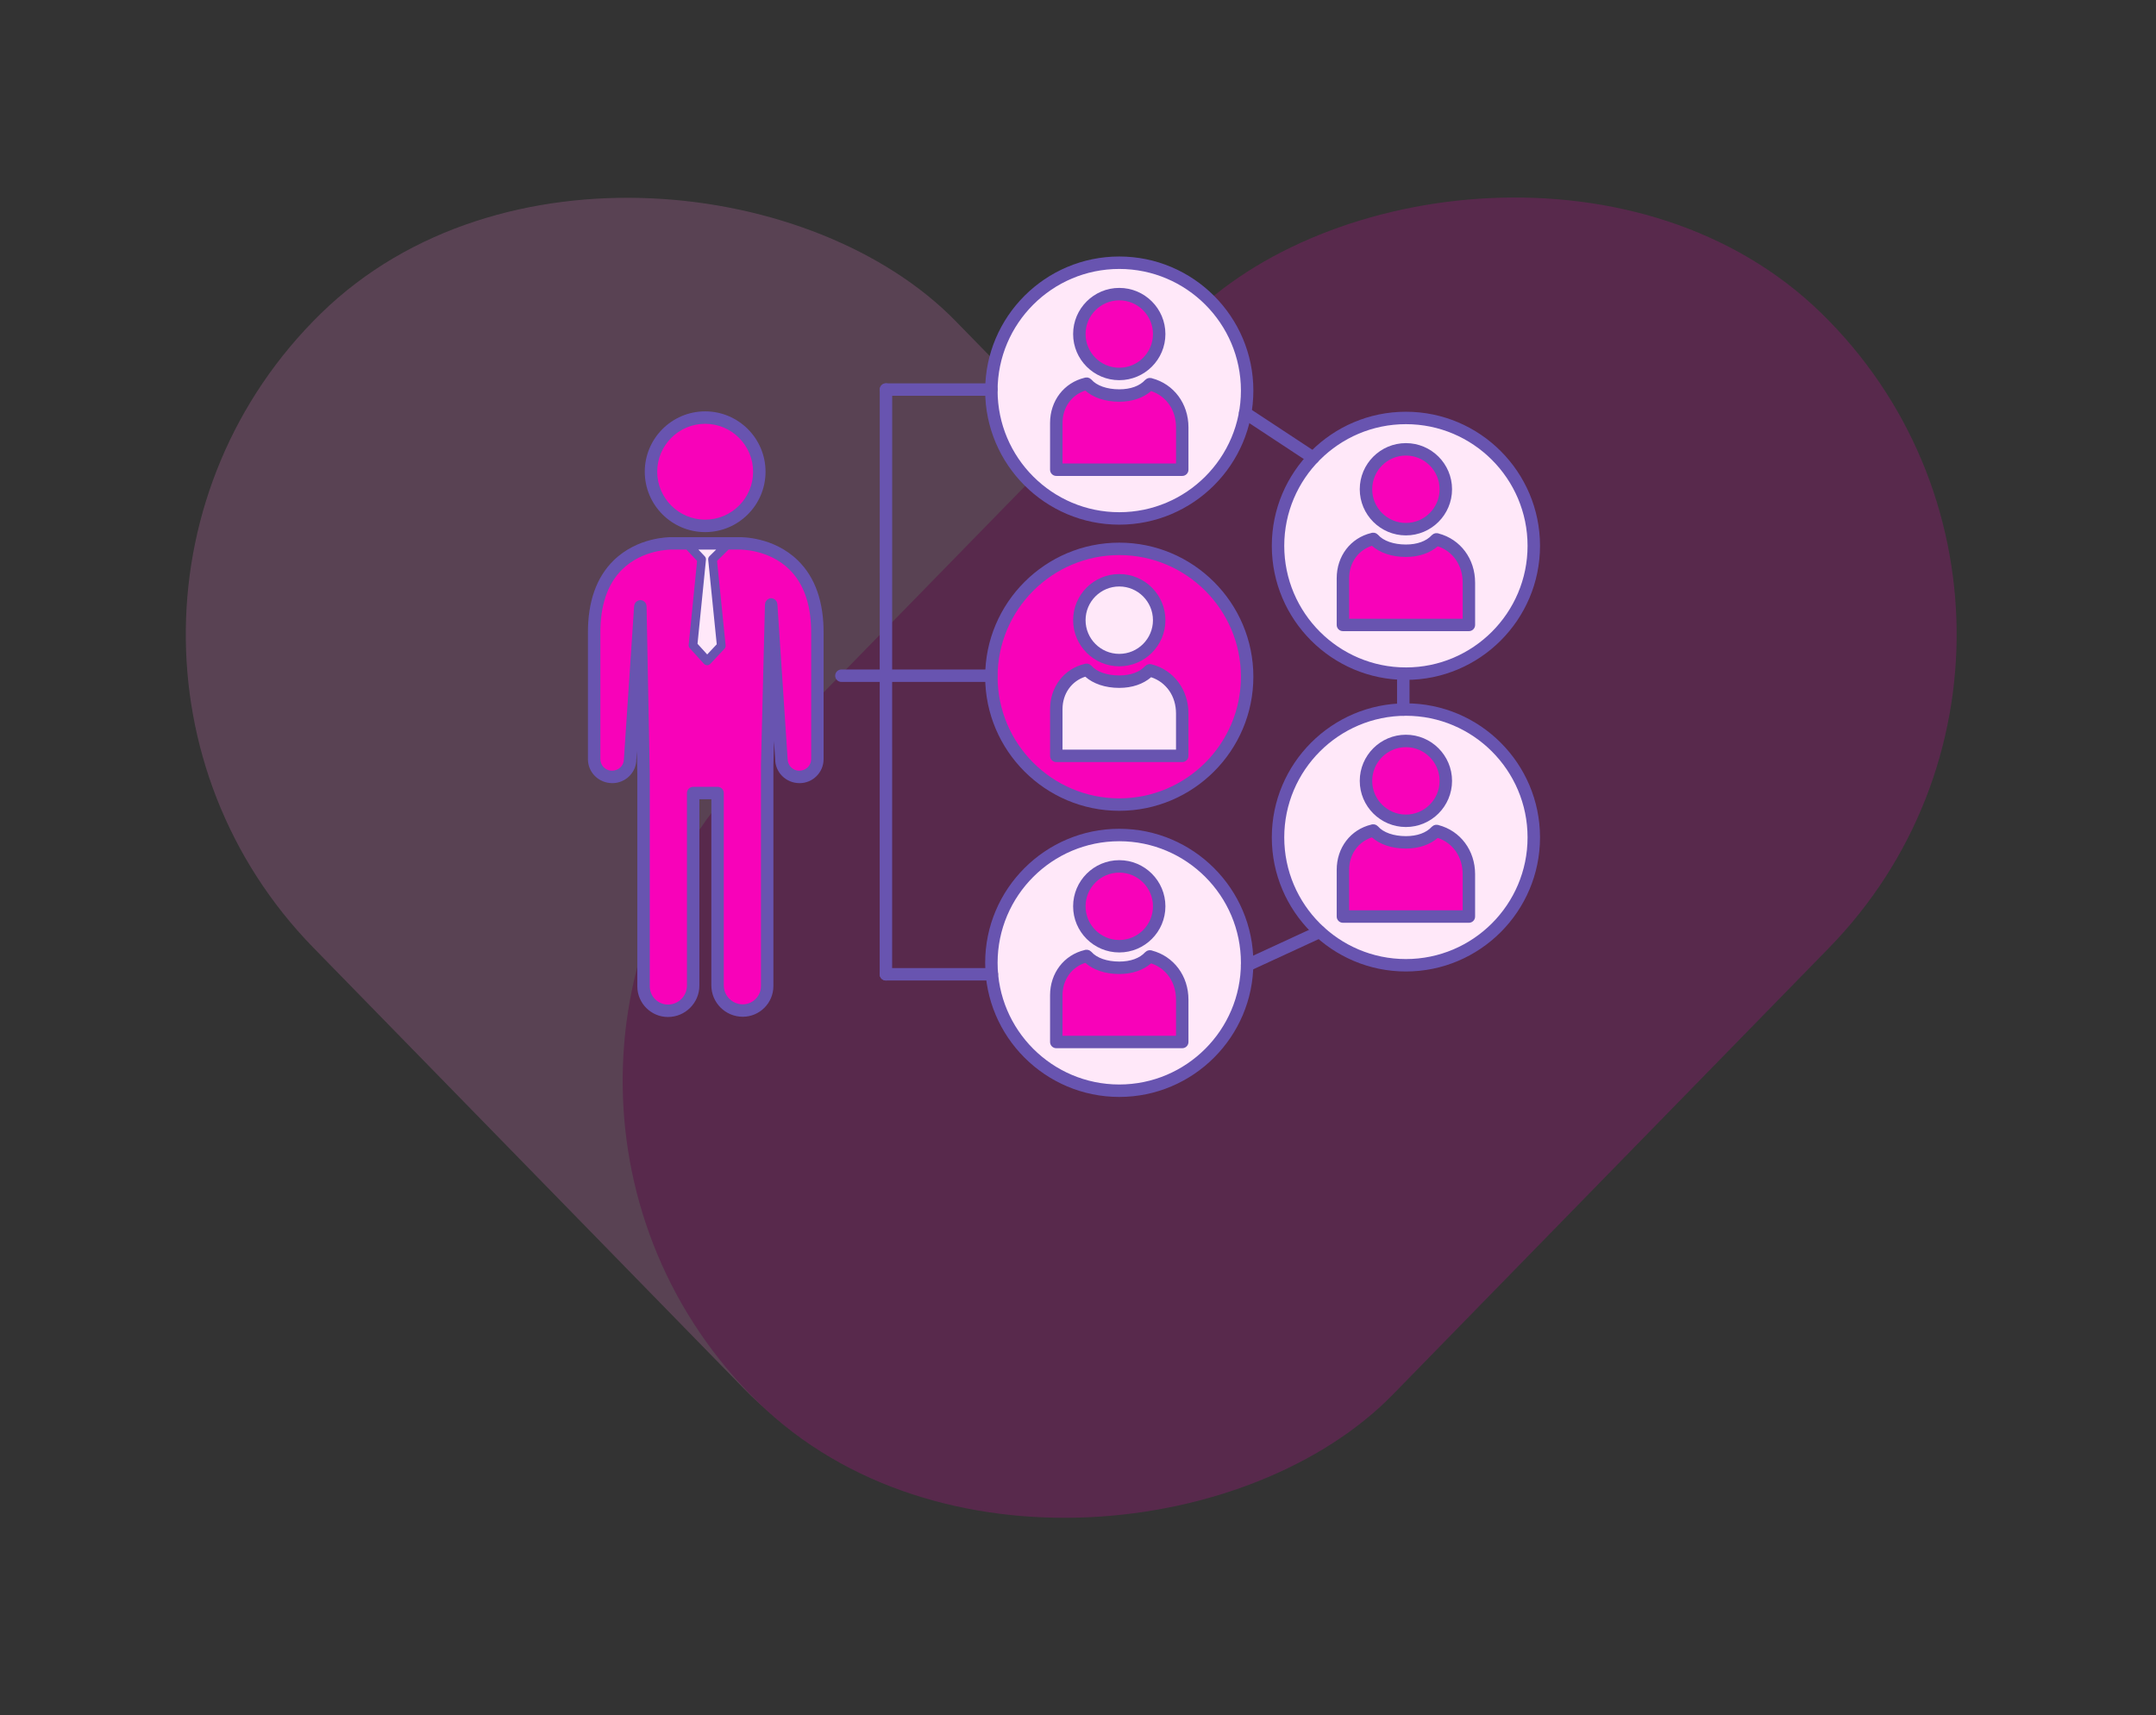 <svg xmlns="http://www.w3.org/2000/svg" width="137" height="109" viewBox="0 0 137 109" fill="none"><rect x="0" y="0" width="137" height="109" fill="#333333" stroke="none"/><g opacity="0.19"><rect y="39.832" width="57.021" height="96.235" rx="28.51" transform="rotate(-44.311 0 39.832)" fill="#FF87E0"></rect><rect width="57.021" height="96.663" rx="28.51" transform="matrix(-0.716 -0.699 -0.699 0.716 136.146 39.832)" fill="#F802B9"></rect></g><path d="M43.56 34.535L44.572 35.673L43.976 41.022L44.934 42.002L45.824 40.955L45.327 35.496L46.537 34.516C46.537 34.516 50.208 34.592 51.072 36.703C51.937 38.814 51.874 41.097 51.874 41.097L51.875 48.466C51.875 48.466 51.421 49.543 50.663 49.37C49.906 49.197 49.654 48.248 49.654 48.248L49.427 44.731L48.876 44.491L48.749 51.443L48.632 62.975C48.632 62.975 48.279 64.237 47.08 64.162C45.881 64.086 45.596 62.736 45.596 62.736L45.541 53.992L45.503 50.421L44.14 50.548L44.047 63.114C44.047 63.114 43.257 64.365 42.323 64.225C41.39 64.086 40.894 62.597 40.894 62.597V53.576L40.83 45.829L40.368 45.728L39.762 48.882C39.762 48.882 39.295 49.47 38.652 49.378C38.008 49.286 37.755 48.248 37.755 48.248V40.049C37.755 40.049 37.743 37.527 39.005 36.063C40.267 34.599 43.56 34.535 43.56 34.535Z" fill="#F802B9"></path><path d="M43.784 34.515L44.67 35.501L44.111 41.093L44.952 42.021L45.85 41.052L45.263 35.488L46.143 34.589L43.784 34.515Z" fill="#FFE8F9"></path><path d="M79.017 63.104C80.077 58.743 77.401 54.349 73.04 53.289C68.679 52.229 64.285 54.905 63.225 59.265C62.165 63.626 64.841 68.021 69.201 69.081C73.562 70.141 77.957 67.465 79.017 63.104Z" fill="#FFE8F9"></path><path d="M71.122 69.716C66.423 69.716 62.601 65.893 62.601 61.194C62.601 56.495 66.423 52.673 71.122 52.673C75.821 52.673 79.643 56.495 79.643 61.194C79.643 65.893 75.821 69.716 71.122 69.716ZM71.122 53.464C66.859 53.464 63.391 56.932 63.391 61.194C63.391 65.457 66.859 68.925 71.122 68.925C75.385 68.925 78.853 65.457 78.853 61.194C78.853 56.932 75.385 53.464 71.122 53.464Z" fill="#6854B0"></path><path d="M76.866 48.754C80.039 45.581 80.039 40.435 76.866 37.262C73.693 34.089 68.548 34.089 65.374 37.262C62.201 40.436 62.201 45.581 65.374 48.754C68.548 51.927 73.693 51.927 76.866 48.754Z" fill="#F802B9"></path><path d="M71.122 51.531C66.423 51.531 62.601 47.708 62.601 43.009C62.601 38.31 66.423 34.488 71.122 34.488C75.821 34.488 79.643 38.31 79.643 43.009C79.643 47.708 75.821 51.531 71.122 51.531ZM71.122 35.279C66.859 35.279 63.391 38.747 63.391 43.009C63.391 47.272 66.859 50.74 71.122 50.74C75.385 50.74 78.853 47.272 78.853 43.009C78.853 38.747 75.385 35.279 71.122 35.279Z" fill="#6854B0"></path><path d="M79.017 26.735C80.077 22.374 77.401 17.979 73.04 16.919C68.679 15.859 64.285 18.535 63.225 22.896C62.165 27.257 64.841 31.651 69.201 32.711C73.562 33.771 77.957 31.096 79.017 26.735Z" fill="#FFE8F9"></path><path d="M71.122 33.345C66.423 33.345 62.601 29.523 62.601 24.823C62.601 20.125 66.423 16.302 71.122 16.302C75.821 16.302 79.643 20.125 79.643 24.823C79.643 29.522 75.821 33.345 71.122 33.345ZM71.122 17.093C66.859 17.093 63.391 20.561 63.391 24.824C63.391 29.086 66.859 32.554 71.122 32.554C75.385 32.554 78.853 29.086 78.853 24.824C78.853 20.561 75.385 17.093 71.122 17.093Z" fill="#6854B0"></path><path d="M97.36 35.957C98.064 31.525 95.043 27.36 90.61 26.656C86.178 25.951 82.014 28.973 81.309 33.405C80.605 37.837 83.627 42.002 88.059 42.706C92.491 43.411 96.655 40.389 97.36 35.957Z" fill="#FFE8F9"></path><path d="M89.336 43.21C84.637 43.21 80.815 39.388 80.815 34.689C80.815 29.99 84.637 26.168 89.336 26.168C94.035 26.168 97.858 29.99 97.858 34.689C97.858 39.388 94.035 43.21 89.336 43.21ZM89.336 26.958C85.074 26.958 81.606 30.426 81.606 34.689C81.606 38.951 85.074 42.419 89.336 42.419C93.599 42.419 97.067 38.951 97.067 34.689C97.067 30.426 93.599 26.958 89.336 26.958Z" fill="#6854B0"></path><path d="M97.36 54.489C98.064 50.057 95.043 45.893 90.61 45.188C86.178 44.484 82.014 47.506 81.309 51.938C80.605 56.37 83.627 60.534 88.059 61.239C92.491 61.944 96.655 58.922 97.36 54.489Z" fill="#FFE8F9"></path><path d="M89.336 61.743C84.637 61.743 80.815 57.921 80.815 53.222C80.815 48.523 84.637 44.701 89.336 44.701C94.035 44.701 97.858 48.523 97.858 53.222C97.858 57.921 94.035 61.743 89.336 61.743ZM89.336 45.491C85.074 45.491 81.606 48.959 81.606 53.222C81.606 57.485 85.074 60.953 89.336 60.953C93.599 60.953 97.067 57.485 97.067 53.222C97.067 48.959 93.599 45.491 89.336 45.491Z" fill="#6854B0"></path><path d="M67.341 65.99C67.341 65.99 67.154 63.155 67.528 62.181C67.901 61.206 69.022 60.881 69.022 60.881C69.022 60.881 69.928 61.523 71.043 61.49C72.158 61.458 73.165 60.881 73.165 60.881C73.165 60.881 74.924 61.734 74.97 63.692C75.017 65.649 74.911 66.095 74.911 66.095L67.341 65.99Z" fill="#F802B9"></path><path d="M85.539 58.018C85.539 58.018 85.352 55.183 85.726 54.209C86.099 53.234 87.22 52.909 87.22 52.909C87.22 52.909 88.126 53.551 89.241 53.518C90.356 53.486 91.363 52.909 91.363 52.909C91.363 52.909 93.122 53.762 93.168 55.719C93.215 57.677 93.109 58.123 93.109 58.123L85.539 58.018Z" fill="#F802B9"></path><path d="M85.539 39.644C85.539 39.644 85.352 36.809 85.726 35.834C86.099 34.859 87.22 34.534 87.22 34.534C87.22 34.534 88.126 35.176 89.241 35.144C90.356 35.111 91.363 34.534 91.363 34.534C91.363 34.534 93.122 35.387 93.168 37.345C93.215 39.303 93.109 39.748 93.109 39.748L85.539 39.644Z" fill="#F802B9"></path><path d="M67.325 47.981C67.325 47.981 67.138 45.146 67.511 44.171C67.885 43.197 69.006 42.872 69.006 42.872C69.006 42.872 69.912 43.514 71.027 43.481C72.141 43.449 73.148 42.872 73.148 42.872C73.148 42.872 74.907 43.725 74.954 45.682C75.001 47.64 74.895 48.086 74.895 48.086L67.325 47.981Z" fill="#FFE8F9"></path><path d="M67.325 29.62C67.325 29.62 67.138 26.785 67.511 25.81C67.885 24.835 69.006 24.511 69.006 24.511C69.006 24.511 69.912 25.152 71.027 25.12C72.141 25.087 73.148 24.511 73.148 24.511C73.148 24.511 74.907 25.363 74.954 27.321C75.001 29.279 74.895 29.724 74.895 29.724L67.325 29.62Z" fill="#F802B9"></path><path d="M63.028 62.316H56.294C56.075 62.316 55.898 62.14 55.898 61.921C55.898 61.702 56.075 61.526 56.294 61.526H63.028C63.246 61.526 63.423 61.702 63.423 61.921C63.423 62.14 63.246 62.316 63.028 62.316Z" fill="#6854B0"></path><path d="M46.16 33.144C47.907 32.398 48.72 30.376 47.973 28.628C47.227 26.88 45.205 26.068 43.457 26.814C41.709 27.56 40.897 29.582 41.643 31.33C42.389 33.078 44.411 33.89 46.16 33.144Z" fill="#F802B9"></path><path d="M44.808 33.818C42.693 33.818 40.971 32.097 40.971 29.981C40.971 27.865 42.693 26.144 44.808 26.144C46.924 26.144 48.645 27.865 48.645 29.981C48.645 32.097 46.924 33.818 44.808 33.818ZM44.808 26.935C43.128 26.935 41.762 28.301 41.762 29.981C41.762 31.661 43.129 33.027 44.808 33.027C46.488 33.027 47.854 31.661 47.854 29.981C47.854 28.301 46.488 26.935 44.808 26.935Z" fill="#6854B0"></path><path d="M52.335 40.276V40.265C52.335 40.265 52.334 40.264 52.334 40.264C52.349 38.263 51.804 36.703 50.712 35.629C49.16 34.101 47.087 34.141 47.003 34.139C46.997 34.14 46.991 34.143 46.984 34.144C46.977 34.144 46.97 34.139 46.962 34.139H42.69H42.68C42.532 34.139 40.508 34.125 38.981 35.629C37.89 36.703 37.345 38.263 37.359 40.264C37.359 40.264 37.359 40.265 37.359 40.265V40.276C37.359 40.281 37.359 40.286 37.359 40.291C37.359 40.292 37.359 40.292 37.359 40.293V48.248C37.359 49.089 38.043 49.773 38.91 49.773C39.751 49.773 40.435 49.089 40.434 48.274L40.471 47.729L40.498 49.17V62.688C40.498 63.761 41.372 64.635 42.445 64.635C43.546 64.635 44.441 63.739 44.441 62.639V50.797H45.201V62.624C45.201 63.724 46.096 64.62 47.197 64.62C48.27 64.62 49.144 63.747 49.144 62.673V49.147V49.133V48.625L49.182 47.094L49.258 48.248C49.258 49.089 49.942 49.773 50.809 49.773C51.65 49.773 52.334 49.089 52.334 48.248V40.293C52.334 40.292 52.335 40.291 52.335 40.291C52.335 40.286 52.335 40.281 52.335 40.276ZM44.786 35.36L44.38 34.93H45.506L45.082 35.349C45.022 35.408 44.992 35.49 45.001 35.574L45.544 40.948L44.938 41.594L44.323 40.916L44.859 35.577C44.867 35.498 44.84 35.418 44.786 35.36ZM51.544 48.248C51.544 48.653 51.215 48.982 50.784 48.982C50.379 48.982 50.049 48.653 50.048 48.222L49.398 38.389C49.397 38.368 49.387 38.352 49.383 38.333C49.377 38.305 49.372 38.278 49.361 38.253C49.352 38.235 49.34 38.22 49.33 38.204C49.311 38.176 49.293 38.149 49.268 38.127C49.26 38.119 49.25 38.114 49.24 38.107C49.209 38.083 49.177 38.062 49.139 38.048C49.126 38.043 49.111 38.042 49.097 38.039C49.07 38.032 49.044 38.02 49.014 38.02C49.008 38.02 49.003 38.023 48.997 38.023C48.99 38.023 48.984 38.02 48.977 38.02C48.885 38.027 48.806 38.069 48.742 38.127C48.736 38.132 48.729 38.136 48.724 38.141C48.703 38.162 48.689 38.186 48.674 38.21C48.661 38.23 48.647 38.249 48.638 38.272C48.629 38.294 48.627 38.317 48.623 38.341C48.618 38.363 48.609 38.382 48.608 38.405L48.353 48.606C48.353 48.608 48.354 48.609 48.354 48.611C48.354 48.613 48.353 48.614 48.353 48.616V49.133V49.148V62.674C48.353 63.311 47.834 63.83 47.197 63.83C46.532 63.83 45.992 63.289 45.992 62.624V50.402C45.992 50.184 45.815 50.007 45.596 50.007H44.046C43.828 50.007 43.651 50.184 43.651 50.402V62.639C43.651 63.303 43.11 63.844 42.445 63.844C41.808 63.844 41.289 63.325 41.289 62.688V49.163C41.289 49.161 41.288 49.16 41.288 49.159C41.288 49.157 41.289 49.156 41.289 49.155L41.085 38.526C41.085 38.504 41.076 38.484 41.072 38.464C41.067 38.438 41.065 38.413 41.056 38.39C41.046 38.365 41.031 38.345 41.017 38.323C41.004 38.303 40.992 38.281 40.975 38.264C40.958 38.245 40.936 38.232 40.915 38.217C40.895 38.202 40.877 38.187 40.854 38.176C40.83 38.165 40.803 38.161 40.777 38.155C40.756 38.15 40.738 38.14 40.716 38.139C40.712 38.138 40.708 38.141 40.703 38.141C40.699 38.14 40.695 38.138 40.69 38.138C40.688 38.138 40.685 38.138 40.682 38.138C40.656 38.138 40.633 38.149 40.608 38.154C40.59 38.159 40.572 38.16 40.555 38.166C40.518 38.18 40.486 38.2 40.456 38.224C40.446 38.231 40.436 38.236 40.428 38.243C40.401 38.267 40.382 38.295 40.362 38.325C40.353 38.34 40.342 38.353 40.334 38.368C40.322 38.395 40.317 38.423 40.311 38.453C40.307 38.471 40.297 38.487 40.295 38.507L39.645 48.248C39.645 48.653 39.315 48.982 38.884 48.982C38.479 48.982 38.15 48.653 38.15 48.248V40.267C38.135 38.488 38.599 37.119 39.529 36.198C40.836 34.906 42.647 34.93 42.671 34.93C42.672 34.93 42.674 34.929 42.676 34.929C42.677 34.929 42.679 34.93 42.68 34.93H43.619L44.296 35.648L43.76 40.983C43.753 41.06 43.778 41.138 43.831 41.196L44.729 42.188C44.781 42.246 44.863 42.272 44.934 42.279C45.011 42.279 45.083 42.247 45.136 42.192L46.034 41.235C46.089 41.176 46.116 41.097 46.108 41.018L45.565 35.65L46.293 34.93H46.983C46.989 34.93 46.995 34.927 47.002 34.926C47.009 34.927 47.015 34.93 47.023 34.93C47.04 34.932 48.858 34.907 50.164 36.198C51.095 37.119 51.559 38.488 51.544 40.267V48.248H51.544Z" fill="#6854B0"></path><path d="M72.813 59.484C73.852 58.544 73.932 56.94 72.992 55.901C72.052 54.862 70.448 54.782 69.409 55.722C68.37 56.662 68.29 58.266 69.23 59.305C70.17 60.343 71.774 60.424 72.813 59.484Z" fill="#F802B9"></path><path d="M71.122 60.533C69.505 60.533 68.19 59.218 68.19 57.601C68.19 55.984 69.505 54.669 71.122 54.669C72.739 54.669 74.054 55.984 74.054 57.601C74.054 59.218 72.739 60.533 71.122 60.533ZM71.122 55.459C69.941 55.459 68.981 56.42 68.981 57.601C68.981 58.782 69.941 59.742 71.122 59.742C72.303 59.742 73.263 58.782 73.263 57.601C73.263 56.42 72.303 55.459 71.122 55.459Z" fill="#6854B0"></path><path d="M73.198 60.412C73.193 60.41 73.189 60.409 73.184 60.407C73.175 60.405 73.167 60.4 73.157 60.398C73.139 60.394 73.121 60.398 73.103 60.395C73.076 60.393 73.049 60.389 73.022 60.392C72.995 60.395 72.97 60.403 72.945 60.411C72.923 60.418 72.901 60.423 72.88 60.435C72.852 60.449 72.83 60.468 72.807 60.489C72.795 60.499 72.78 60.505 72.769 60.517C72.421 60.901 71.836 61.113 71.122 61.113C70.346 61.113 69.684 60.882 69.352 60.494C69.338 60.479 69.321 60.472 69.306 60.459C69.286 60.441 69.267 60.424 69.244 60.411C69.222 60.398 69.198 60.391 69.174 60.383C69.149 60.375 69.126 60.367 69.101 60.363C69.074 60.36 69.049 60.363 69.022 60.365C69.003 60.366 68.984 60.362 68.965 60.366C68.955 60.368 68.947 60.373 68.938 60.375C68.933 60.376 68.93 60.377 68.925 60.379C67.608 60.693 66.725 61.843 66.725 63.256V66.224C66.725 66.442 66.901 66.619 67.12 66.619H75.124C75.342 66.619 75.519 66.442 75.519 66.224V63.531C75.519 62.023 74.587 60.777 73.198 60.412ZM74.728 65.829H67.515V63.256C67.515 62.273 68.092 61.471 68.962 61.194C69.468 61.64 70.227 61.904 71.122 61.904C71.948 61.904 72.647 61.657 73.146 61.226C74.111 61.548 74.728 62.428 74.728 63.531V65.829Z" fill="#6854B0"></path><path d="M73.595 39.981C73.904 38.615 73.046 37.256 71.68 36.948C70.313 36.639 68.955 37.496 68.646 38.863C68.337 40.23 69.195 41.588 70.561 41.897C71.928 42.205 73.286 41.348 73.595 39.981Z" fill="#FFE8F9"></path><path d="M71.122 42.348C69.505 42.348 68.19 41.032 68.19 39.416C68.19 37.799 69.505 36.483 71.122 36.483C72.739 36.483 74.054 37.799 74.054 39.416C74.054 41.032 72.739 42.348 71.122 42.348ZM71.122 37.274C69.941 37.274 68.981 38.234 68.981 39.416C68.981 40.596 69.941 41.557 71.122 41.557C72.303 41.557 73.263 40.596 73.263 39.416C73.263 38.234 72.303 37.274 71.122 37.274Z" fill="#6854B0"></path><path d="M73.198 42.226C73.193 42.225 73.189 42.223 73.185 42.222C73.175 42.219 73.167 42.215 73.157 42.213C73.139 42.208 73.122 42.212 73.104 42.21C73.076 42.207 73.048 42.204 73.02 42.207C72.996 42.21 72.974 42.217 72.95 42.224C72.925 42.232 72.901 42.238 72.878 42.251C72.853 42.264 72.832 42.282 72.81 42.301C72.797 42.312 72.781 42.318 72.769 42.331C72.421 42.716 71.836 42.928 71.122 42.928C70.346 42.928 69.684 42.697 69.352 42.309C69.338 42.293 69.319 42.285 69.303 42.272C69.285 42.256 69.267 42.239 69.246 42.227C69.221 42.212 69.195 42.205 69.167 42.196C69.146 42.189 69.126 42.181 69.103 42.178C69.074 42.175 69.047 42.177 69.018 42.18C69 42.181 68.983 42.177 68.965 42.181C68.956 42.183 68.948 42.187 68.939 42.189C68.934 42.191 68.929 42.192 68.925 42.194C67.608 42.508 66.725 43.658 66.725 45.071V48.038C66.725 48.257 66.902 48.434 67.12 48.434H75.124C75.342 48.434 75.519 48.257 75.519 48.038V45.346C75.519 43.837 74.587 42.591 73.198 42.226ZM74.728 47.643H67.516V45.071C67.516 44.087 68.092 43.285 68.962 43.008C69.468 43.455 70.227 43.719 71.122 43.719C71.948 43.719 72.647 43.472 73.147 43.041C74.111 43.362 74.728 44.242 74.728 45.346V47.643Z" fill="#6854B0"></path><path d="M71.122 23.767C72.523 23.767 73.659 22.631 73.659 21.23C73.659 19.829 72.523 18.693 71.122 18.693C69.721 18.693 68.585 19.829 68.585 21.23C68.585 22.631 69.721 23.767 71.122 23.767Z" fill="#F802B9"></path><path d="M71.122 24.162C69.505 24.162 68.19 22.847 68.19 21.23C68.19 19.613 69.505 18.298 71.122 18.298C72.739 18.298 74.054 19.613 74.054 21.23C74.054 22.847 72.739 24.162 71.122 24.162ZM71.122 19.089C69.941 19.089 68.981 20.049 68.981 21.23C68.981 22.411 69.941 23.372 71.122 23.372C72.303 23.372 73.263 22.411 73.263 21.23C73.263 20.049 72.303 19.089 71.122 19.089Z" fill="#6854B0"></path><path d="M73.198 24.041C73.194 24.039 73.189 24.038 73.185 24.036C73.175 24.034 73.167 24.029 73.158 24.027C73.139 24.023 73.121 24.027 73.103 24.025C73.076 24.022 73.049 24.018 73.022 24.021C72.995 24.024 72.97 24.032 72.945 24.04C72.923 24.047 72.901 24.053 72.88 24.064C72.853 24.078 72.83 24.098 72.807 24.118C72.795 24.128 72.78 24.134 72.769 24.146C72.421 24.531 71.837 24.743 71.122 24.743C70.346 24.743 69.684 24.511 69.352 24.124C69.339 24.109 69.322 24.101 69.307 24.089C69.287 24.071 69.268 24.053 69.244 24.04C69.222 24.027 69.198 24.02 69.174 24.012C69.15 24.004 69.127 23.996 69.101 23.992C69.074 23.989 69.048 23.992 69.021 23.994C69.002 23.996 68.984 23.991 68.965 23.996C68.956 23.998 68.948 24.002 68.939 24.004C68.934 24.005 68.93 24.007 68.925 24.008C67.608 24.323 66.725 25.472 66.725 26.885V29.853C66.725 30.072 66.902 30.248 67.12 30.248H75.124C75.343 30.248 75.519 30.072 75.519 29.853V27.16C75.519 25.652 74.588 24.406 73.198 24.041ZM74.729 29.457H67.516V26.885C67.516 25.902 68.092 25.1 68.962 24.823C69.468 25.269 70.227 25.533 71.122 25.533C71.948 25.533 72.647 25.286 73.147 24.855C74.111 25.177 74.729 26.057 74.729 27.16V29.457Z" fill="#6854B0"></path><path d="M91.128 32.888C92.119 31.897 92.119 30.291 91.128 29.3C90.137 28.31 88.531 28.31 87.54 29.3C86.55 30.291 86.55 31.897 87.54 32.888C88.531 33.879 90.137 33.879 91.128 32.888Z" fill="#F802B9"></path><path d="M89.336 34.027C87.719 34.027 86.404 32.712 86.404 31.095C86.404 29.478 87.719 28.163 89.336 28.163C90.953 28.163 92.268 29.478 92.268 31.095C92.268 32.712 90.953 34.027 89.336 34.027ZM89.336 28.953C88.155 28.953 87.195 29.914 87.195 31.095C87.195 32.276 88.155 33.236 89.336 33.236C90.517 33.236 91.477 32.276 91.477 31.095C91.477 29.914 90.517 28.953 89.336 28.953Z" fill="#6854B0"></path><path d="M91.412 33.906C91.408 33.904 91.403 33.903 91.399 33.901C91.389 33.899 91.381 33.894 91.372 33.892C91.354 33.887 91.336 33.891 91.318 33.889C91.29 33.886 91.263 33.883 91.236 33.886C91.21 33.889 91.186 33.897 91.162 33.904C91.138 33.911 91.115 33.918 91.093 33.929C91.067 33.943 91.046 33.962 91.024 33.981C91.011 33.992 90.995 33.998 90.983 34.011C90.636 34.395 90.051 34.607 89.337 34.607C88.561 34.607 87.898 34.376 87.566 33.989C87.554 33.974 87.537 33.968 87.523 33.956C87.502 33.937 87.483 33.919 87.458 33.905C87.436 33.892 87.412 33.886 87.388 33.877C87.364 33.87 87.342 33.861 87.317 33.858C87.289 33.854 87.262 33.857 87.234 33.86C87.216 33.861 87.198 33.856 87.18 33.861C87.17 33.863 87.162 33.867 87.153 33.869C87.148 33.87 87.144 33.872 87.139 33.873C85.822 34.188 84.939 35.337 84.939 36.75V39.718C84.939 39.937 85.116 40.113 85.335 40.113H93.338C93.557 40.113 93.734 39.937 93.734 39.718V37.025C93.733 35.517 92.802 34.271 91.412 33.906ZM92.943 39.323H85.73V36.75C85.73 35.767 86.306 34.965 87.176 34.688C87.682 35.134 88.442 35.398 89.336 35.398C90.162 35.398 90.862 35.151 91.361 34.72C92.325 35.042 92.943 35.922 92.943 37.025V39.323Z" fill="#6854B0"></path><path d="M91.128 51.422C92.119 50.431 92.119 48.825 91.128 47.834C90.137 46.843 88.531 46.843 87.54 47.834C86.55 48.825 86.55 50.431 87.54 51.422C88.531 52.412 90.137 52.412 91.128 51.422Z" fill="#F802B9"></path><path d="M89.336 52.561C87.719 52.561 86.404 51.245 86.404 49.629C86.404 48.012 87.719 46.696 89.336 46.696C90.953 46.696 92.268 48.012 92.268 49.629C92.268 51.245 90.953 52.561 89.336 52.561ZM89.336 47.487C88.155 47.487 87.195 48.447 87.195 49.629C87.195 50.809 88.155 51.77 89.336 51.77C90.517 51.77 91.477 50.809 91.477 49.629C91.477 48.447 90.517 47.487 89.336 47.487Z" fill="#6854B0"></path><path d="M91.412 52.439C91.408 52.438 91.403 52.436 91.398 52.435C91.389 52.432 91.381 52.428 91.371 52.425C91.353 52.421 91.336 52.425 91.317 52.423C91.29 52.42 91.263 52.417 91.236 52.419C91.209 52.422 91.185 52.43 91.16 52.438C91.137 52.445 91.115 52.451 91.093 52.463C91.067 52.477 91.045 52.495 91.022 52.515C91.01 52.526 90.994 52.532 90.983 52.544C90.636 52.929 90.051 53.141 89.336 53.141C88.56 53.141 87.898 52.91 87.566 52.523C87.555 52.51 87.54 52.504 87.528 52.493C87.505 52.473 87.483 52.453 87.457 52.438C87.436 52.426 87.414 52.42 87.392 52.412C87.367 52.404 87.343 52.395 87.316 52.392C87.288 52.388 87.261 52.391 87.233 52.393C87.215 52.395 87.198 52.39 87.179 52.394C87.17 52.397 87.162 52.401 87.153 52.403C87.148 52.404 87.143 52.406 87.138 52.407C85.822 52.722 84.939 53.87 84.939 55.284V58.252C84.939 58.47 85.116 58.647 85.334 58.647H93.338C93.556 58.647 93.733 58.471 93.733 58.252V55.559C93.733 54.051 92.802 52.805 91.412 52.439ZM92.942 57.856H85.729V55.284C85.729 54.3 86.306 53.499 87.176 53.221C87.682 53.668 88.441 53.931 89.336 53.931C90.162 53.931 90.861 53.685 91.36 53.254C92.325 53.576 92.942 54.456 92.942 55.559V57.856Z" fill="#6854B0"></path><path d="M56.294 62.316C56.075 62.316 55.898 62.139 55.898 61.921L55.902 24.759C55.902 24.541 56.079 24.364 56.297 24.364C56.516 24.364 56.693 24.541 56.693 24.759L56.689 61.921C56.689 62.139 56.512 62.316 56.294 62.316Z" fill="#6854B0"></path><path d="M62.996 25.155H56.297C56.079 25.155 55.902 24.978 55.902 24.759C55.902 24.541 56.079 24.364 56.297 24.364H62.996C63.214 24.364 63.391 24.541 63.391 24.759C63.391 24.978 63.215 25.155 62.996 25.155Z" fill="#6854B0"></path><path d="M62.985 43.34H53.466C53.248 43.34 53.071 43.163 53.071 42.945C53.071 42.726 53.248 42.55 53.466 42.55H62.985C63.204 42.55 63.381 42.726 63.381 42.945C63.381 43.163 63.204 43.34 62.985 43.34Z" fill="#6854B0"></path><path d="M83.443 29.489C83.369 29.489 83.293 29.467 83.226 29.423L78.906 26.577C78.724 26.457 78.673 26.212 78.793 26.03C78.914 25.848 79.159 25.797 79.341 25.917L83.661 28.763C83.844 28.883 83.894 29.128 83.774 29.311C83.698 29.426 83.572 29.489 83.443 29.489Z" fill="#6854B0"></path><path d="M89.169 45.492C88.951 45.492 88.774 45.315 88.774 45.096V42.815C88.774 42.596 88.951 42.419 89.169 42.419C89.388 42.419 89.565 42.596 89.565 42.815V45.096C89.565 45.315 89.388 45.492 89.169 45.492Z" fill="#6854B0"></path><path d="M79.249 61.743C79.099 61.743 78.956 61.659 78.889 61.514C78.797 61.316 78.884 61.081 79.082 60.989L83.689 58.862C83.889 58.771 84.123 58.857 84.214 59.055C84.305 59.254 84.219 59.489 84.021 59.58L79.414 61.707C79.36 61.732 79.304 61.743 79.249 61.743Z" fill="#6854B0"></path></svg>